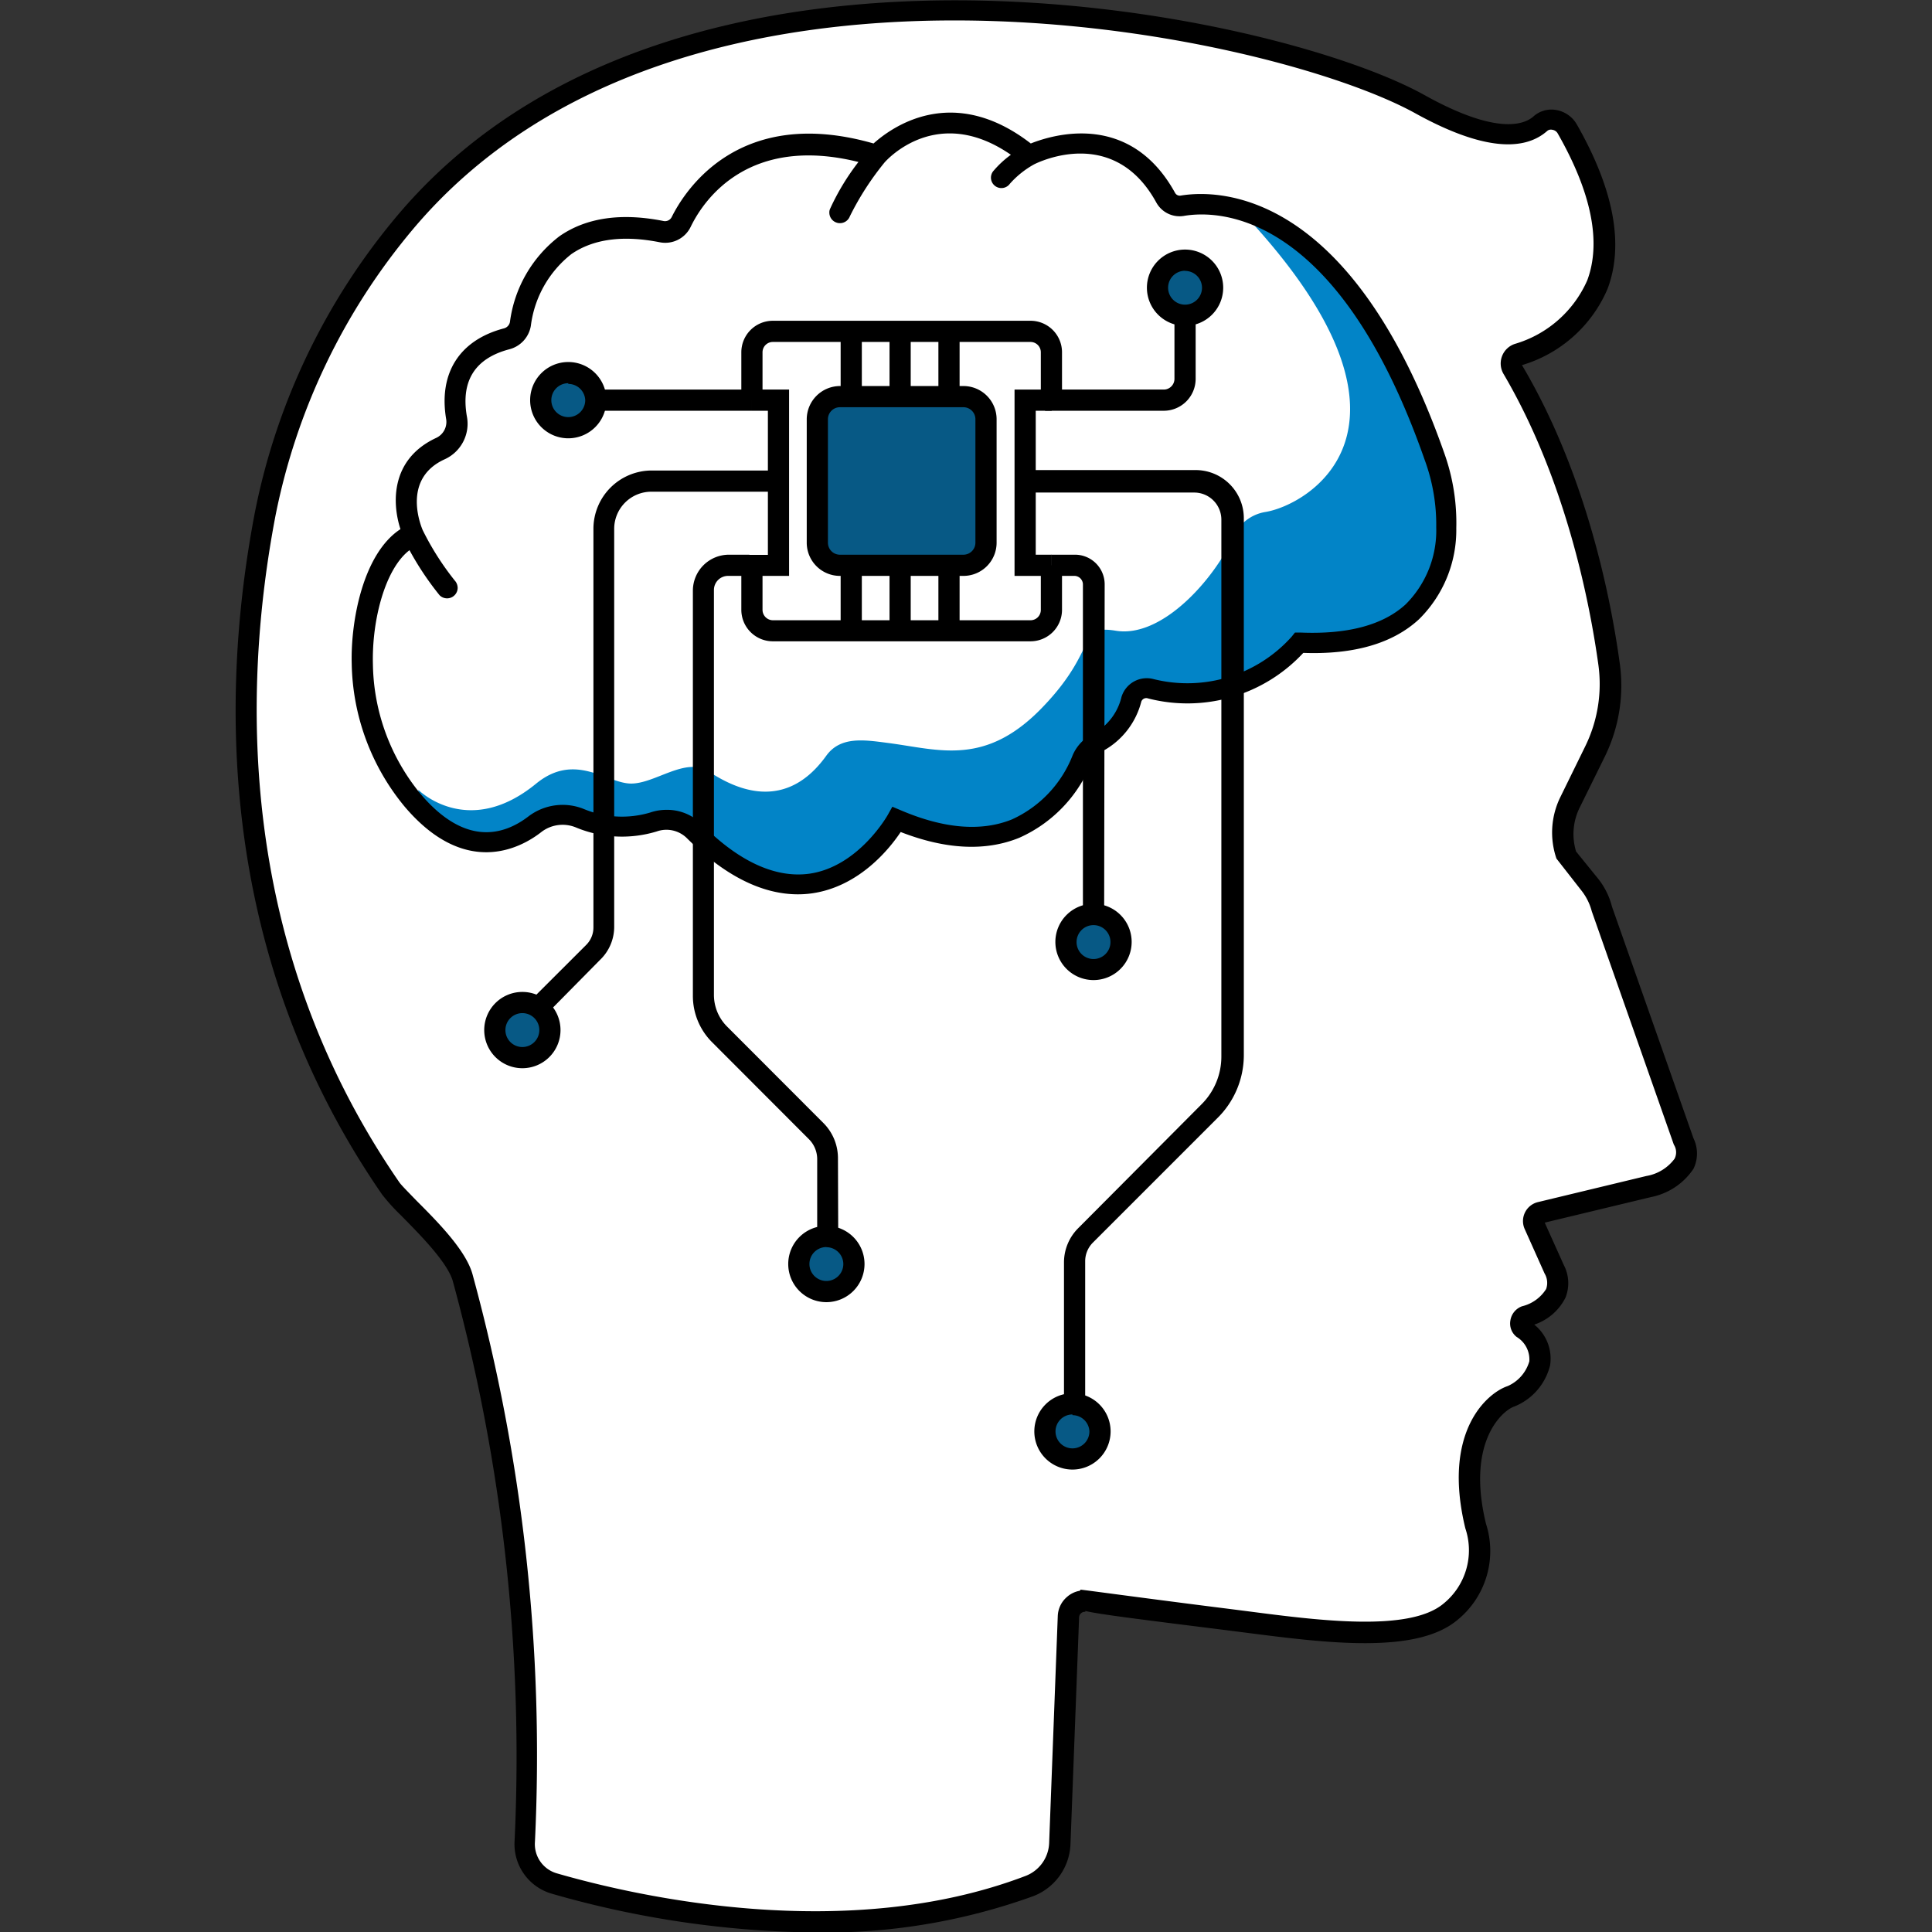 <?xml version="1.0" encoding="utf-8"?>
<svg xmlns="http://www.w3.org/2000/svg" viewBox="0 0 500 500" xmlns:bx="https://boxy-svg.com">
  <rect x="0" y="0" width="500" height="500" fill="#333333" stroke="none"/>
  <defs>
    <bx:export>
      <bx:file format="svg" path="Bez nazwy 2.svg"/>
    </bx:export>
  </defs>
  <g transform="matrix(3.656, 0, 0, 3.656, -423.701, -732.92)">
    <g transform="matrix(1, 0, 0, 1, -41.373, 163.735)">
      <g id="Group-5" data-name="Group" transform="matrix(1, 0, 0, 1, 121.312, 4.912)">
        <path id="Contour-11" d="m109.26 165.11a2.63 2.63 0 0 0 1.74-2.39l.63-16.48a1.15 1.15 0 0 1 1.26-1.09c-.7-.09 5.49.74 10.09 1.32 5.74.72 12.76 1.85 15.66-.54a5.55 5.55 0 0 0 1.82-6.09c-1.53-6.32 1.33-8.8 2.48-9.19s3.55-2.63.87-4.77a.51.51 0 0 1 .19-.88c1.21-.43 2.93-1.41 2-3.35l-1.41-3.14a.62.62 0 0 1 .43-.86l7.68-1.85c1-.25 3.34-1.21 2.44-3.21l-5.79-16.46a4.78 4.78 0 0 0 -.87-1.71l-1.63-2a5 5 0 0 1 .25-3.79l1.75-3.63a10.73 10.73 0 0 0 1-6.18c-.64-4.66-2.37-13.31-6.8-20.85a.74.74 0 0 1 .38-1.07c2.64-.89 10-4.52 3.46-16a1.26 1.26 0 0 0 -1.89-.37c-1.05.92-3.39 1.49-8.56-1.38-10.74-6-52.53-14.53-71.8 8.32a46.12 46.12 0 0 0 -9.93 20.68c-2.05 10.85-3.28 30.14 8.91 47.85.63.92 4.48 4.13 5.13 6.32 2.76 9.28 5.86 26.47 4.42 40.4a2.19 2.19 0 0 0 1.52 2.28 65.91 65.91 0 0 0 17.81 2.77 49.11 49.11 0 0 0 16.76-2.66z" fill="#fff" data-name="Contour"/>
        <path id="Contour-12" d="m93.72 168.62a69.9 69.9 0 0 1 -18.72-2.75 3.65 3.65 0 0 1 -2.62-3.75 127.69 127.69 0 0 0 -4.38-39.63c-.4-1.35-2.38-3.33-3.68-4.65a13.93 13.93 0 0 1 -1.32-1.46c-11.81-17.11-11.42-35.71-9-48.31a46.69 46.69 0 0 1 10.09-21c19.64-23.28 62-14.48 72.73-8.5 5 2.78 7 2.12 7.7 1.48a1.9 1.9 0 0 1 1.59-.44 2.09 2.09 0 0 1 1.45 1c2.64 4.62 3.37 8.55 2.18 11.68a9.54 9.54 0 0 1 -6.05 5.38c4.55 7.67 6.29 16.51 6.92 21.1a11.41 11.41 0 0 1 -1.06 6.62l-1.78 3.61a4.22 4.22 0 0 0 -.25 3.1l1.54 1.9a5.22 5.22 0 0 1 1 2l5.77 16.4a2.47 2.47 0 0 1 0 2.16 4.71 4.71 0 0 1 -3 2l-7.53 1.81 1.35 3a2.77 2.77 0 0 1 .12 2.31 3.82 3.82 0 0 1 -2.21 1.91 3.08 3.08 0 0 1 1.12 2.88 4.22 4.22 0 0 1 -2.54 2.92c-.78.26-3.42 2.43-2 8.29a6.29 6.29 0 0 1 -2.06 6.85c-2.93 2.41-9.29 1.59-14.91.87l-1.33-.17c-6.63-.83-9.1-1.14-10.06-1.37v.06a.41.41 0 0 0 -.44.38l-.61 16.05a4.11 4.11 0 0 1 -2.64 3.7 43.4 43.4 0 0 1 -15.37 2.57zm9.79-135.35c-13.92 0-28.84 3.53-38.3 14.75a45.17 45.17 0 0 0 -9.76 20.33c-2.35 12.32-2.73 30.5 8.78 47.18.16.22.66.72 1.18 1.26 1.5 1.5 3.55 3.56 4 5.27a129 129 0 0 1 4.41 40.14 2.15 2.15 0 0 0 1.54 2.23c5.77 1.67 20.55 5 33.18.19a2.6 2.6 0 0 0 1.68-2.35l.61-16.06a1.87 1.87 0 0 1 .66-1.35 1.84 1.84 0 0 1 .9-.43l.06-.08.48.06c.54.07 6 .8 10.09 1.31l1.33.17c5 .65 11.34 1.46 13.76-.53a4.86 4.86 0 0 0 1.57-5.35c-1.67-6.89 1.58-9.6 3-10.07a2.75 2.75 0 0 0 1.53-1.75 1.86 1.86 0 0 0 -.9-1.73 1.21 1.21 0 0 1 -.44-1.17 1.27 1.27 0 0 1 .83-1 2.78 2.78 0 0 0 1.7-1.22 1.3 1.3 0 0 0 -.11-1.1l-1.41-3.15a1.38 1.38 0 0 1 .93-1.9l7.68-1.85a3.14 3.14 0 0 0 2-1.22 1 1 0 0 0 -.05-1l-5.81-16.52a4 4 0 0 0 -.75-1.49l-1.75-2.24a5.69 5.69 0 0 1 .28-4.36l1.76-3.59a10 10 0 0 0 .93-5.75c-.62-4.48-2.32-13.11-6.7-20.58a1.46 1.46 0 0 1 .78-2.15 8.08 8.08 0 0 0 5.13-4.5c1-2.68.32-6.18-2.09-10.4a.52.52 0 0 0 -.39-.26.4.4 0 0 0 -.35.08c-1.82 1.61-5 1.17-9.42-1.29-5.28-2.88-18.4-6.53-32.55-6.53z" data-name="Contour"/>
      </g>
    </g>
    <g id="Group-6" data-name="Group" transform="matrix(1, 0, 0, 1, 79.939, 168.647)">
      <g id="Group-7" data-name="Group">
        <path id="Contour-13" d="m119.76 47.15a1.88 1.88 0 0 1 -2-.95c-3-5.49-8.37-2.83-8.65-2.69a6.49 6.49 0 0 0 -1.71 1.37.74.74 0 0 1 -1.34-.44.74.74 0 0 1 .16-.45l.07-.08a7 7 0 0 1 1.18-1.08c-5.19-3.59-8.73.31-8.93.53a20.1 20.1 0 0 0 -2.47 3.83.75.75 0 0 1 -1.45-.28.6.6 0 0 1 .06-.27 16.74 16.74 0 0 1 2-3.3c-7.66-1.9-10.83 2.52-11.87 4.58a2 2 0 0 1 -2.17 1.08c-2.59-.51-4.69-.23-6.24.84a7.67 7.67 0 0 0 -2.87 5.08 2.07 2.07 0 0 1 -1.53 1.63c-2.4.64-3.41 2.23-3 4.74a2.76 2.76 0 0 1 -1.59 2.94c-2.93 1.38-1.77 4.51-1.55 5a19.58 19.58 0 0 0 2.34 3.66.81.81 0 0 1 .14.43.75.75 0 0 1 -1.28.53 20.91 20.91 0 0 1 -2.13-3.19c-1.73 1.32-2.67 5-2.59 8.07a14.79 14.79 0 0 0 3.38 9.27c3.17 3.75 5.91 2.93 7.66 1.58a4 4 0 0 1 3.9-.51 7 7 0 0 0 4.7.25 3.57 3.57 0 0 1 1.16-.19 3.45 3.45 0 0 1 2.47 1c2.68 2.67 5.25 3.85 7.64 3.52 3.49-.5 5.52-4.12 5.54-4.15l.33-.59.62.26c3.05 1.3 5.69 1.51 7.84.64a8.3 8.3 0 0 0 4.31-4.56 3.07 3.07 0 0 1 1.54-1.56 4 4 0 0 0 1.91-2.55 1.87 1.87 0 0 1 2.29-1.26 9.91 9.91 0 0 0 9.75-3l.24-.3h.38c3.33.17 5.85-.49 7.46-2a7.38 7.38 0 0 0 2.15-5.4 13.25 13.25 0 0 0 -.82-4.78c-6.18-17.58-14.6-17.65-17.03-17.25z" fill="none" data-name="Contour"/>
        <path id="Contour-14" d="m65.56 87.73s3.51 3.53 8.35-.44c2.77-2.26 5 0 6.72 0s3.84-1.9 5.46-.87c1.28.81 5.19 3.32 8.36-1.11 1-1.37 2.64-1.12 4.32-.9 3.68.47 7 1.76 11.16-2.71 3.77-4 2.3-5.67 5-5.23 3.31.55 7-3.71 8.31-6.6a3 3 0 0 1 2.26-1.8c3-.47 12.3-5.8-.74-20.28 0 0 7.23 1 12.34 15.18 0 0 6.84 14.37-9.1 14.35 0 0-3.77 5.09-11.16 3.27 0 0-1 3.88-3.84 4.35 0 0-3.11 9.42-13.29 5.24 0 0-5.46 10.17-16-.28 0 0-3.81.61-5 .31s-3.43-1.94-5.63.46-7.32-1.18-7.52-2.94z" data-name="Contour" style="fill: rgb(2, 132, 199);"/>
        <path id="Contour-15" d="m138.2 63.93c-6.56-18.71-15.95-18.71-18.68-18.26a.38.38 0 0 1 -.39-.2c-3.18-5.76-8.6-4.13-10.21-3.49-5.58-4.31-9.9-1.1-11.13 0-9.48-2.72-13.32 3.27-14.28 5.19a.53.53 0 0 1 -.58.3c-3-.6-5.49-.24-7.38 1.08a9.12 9.12 0 0 0 -3.5 6.07.58.58 0 0 1 -.43.45c-3.15.83-4.64 3.18-4.08 6.45a1.25 1.25 0 0 1 -.75 1.32c-3.17 1.5-3.1 4.57-2.49 6.44-2.65 1.73-3.53 6.51-3.45 9.51a16.3 16.3 0 0 0 3.72 10.1c4.29 5.09 8.23 3 9.73 1.81a2.47 2.47 0 0 1 2.43-.3 8.47 8.47 0 0 0 5.71.28 2.06 2.06 0 0 1 2.11.45c2.68 2.67 5.33 4 7.89 4a7.27 7.27 0 0 0 1-.07c3.33-.48 5.47-3.14 6.27-4.34 3.19 1.24 6 1.38 8.39.41a9.76 9.76 0 0 0 5.13-5.37 1.68 1.68 0 0 1 .82-.79 5.54 5.54 0 0 0 2.69-3.47.37.37 0 0 1 .47-.24 11.19 11.19 0 0 0 11-3.22c3.59.13 6.34-.67 8.19-2.38a8.87 8.87 0 0 0 2.64-6.45 14.64 14.64 0 0 0 -.84-5.28zm-2.74 10.67c-1.61 1.48-4.13 2.14-7.46 2h-.38l-.24.3a9.91 9.91 0 0 1 -9.75 3 1.87 1.87 0 0 0 -2.29 1.26 4 4 0 0 1 -1.91 2.55 3.07 3.07 0 0 0 -1.54 1.56 8.3 8.3 0 0 1 -4.31 4.56c-2.15.87-4.79.66-7.84-.64l-.62-.26-.33.59s-2.05 3.65-5.54 4.15c-2.39.33-5-.85-7.64-3.52a3.45 3.45 0 0 0 -2.47-1 3.57 3.57 0 0 0 -1.16.19 7 7 0 0 1 -4.7-.25 4 4 0 0 0 -3.9.51c-1.75 1.35-4.49 2.17-7.66-1.58a14.79 14.79 0 0 1 -3.37-9.18c-.08-3.11.86-6.75 2.59-8.07a20.91 20.91 0 0 0 2.13 3.19.75.75 0 0 0 1.28-.53.81.81 0 0 0 -.14-.43 19.58 19.58 0 0 1 -2.34-3.66c-.22-.53-1.38-3.66 1.55-5a2.76 2.76 0 0 0 1.58-3.05c-.43-2.51.58-4.1 3-4.74a2.07 2.07 0 0 0 1.53-1.66 7.67 7.67 0 0 1 2.87-5.08c1.55-1.07 3.65-1.35 6.24-.84a2 2 0 0 0 2.21-1.1c1-2.06 4.21-6.48 11.87-4.58a16.74 16.74 0 0 0 -2 3.3.6.6 0 0 0 -.06.27.75.75 0 0 0 1.45.28 20.1 20.1 0 0 1 2.47-3.83c.2-.22 3.74-4.12 8.93-.53a7 7 0 0 0 -1.18 1.08l-.07.08a.74.74 0 0 0 -.16.45.74.74 0 0 0 1.34.44 6.49 6.49 0 0 1 1.71-1.37c.28-.14 5.63-2.8 8.65 2.69a1.88 1.88 0 0 0 2 .95c2.43-.4 10.85-.33 17 17.27a13.25 13.25 0 0 1 .82 4.78 7.38 7.38 0 0 1 -2.16 5.45z" data-name="Contour"/>
      </g>
    </g>
    <g id="Group-8" data-name="Group" transform="matrix(1, 0, 0, 1, 79.939, 168.647)">
      <path id="Contour-16" d="m111.13 60.15h-1.5v-3.39a.73.73 0 0 0 -.73-.73h-18.23a.73.73 0 0 0 -.74.73v3.39h-1.5v-3.39a2.23 2.23 0 0 1 2.24-2.23h18.23a2.23 2.23 0 0 1 2.23 2.23z" data-name="Contour"/>
      <g id="Group-9" data-name="Group">
        <rect id="Contour-17" height="11.94" rx="1.6" width="11.94" x="93.81" y="59.9" style="fill: rgb(7, 89, 133);"/>
        <path id="Contour-18" d="m104.15 72.59h-8.74a2.35 2.35 0 0 1 -2.35-2.35v-8.74a2.36 2.36 0 0 1 2.35-2.35h8.74a2.35 2.35 0 0 1 2.35 2.35v8.74a2.35 2.35 0 0 1 -2.35 2.35zm-8.74-11.94a.85.85 0 0 0 -.85.85v8.74a.85.85 0 0 0 .85.85h8.74a.85.85 0 0 0 .85-.85v-8.74a.85.85 0 0 0 -.85-.85z" data-name="Contour"/>
      </g>
      <path id="Contour-19" d="m73 105.27-1.06-1.06 5.51-5.5a1.74 1.74 0 0 0 .51-1.24v-28.21a4.13 4.13 0 0 1 4.13-4.13h8.65v1.5h-8.68a2.63 2.63 0 0 0 -2.63 2.63v28.21a3.24 3.24 0 0 1 -1 2.3z" data-name="Contour"/>
      <path id="Contour-20" d="m95.3 122.67h-1.5v-8.81a2 2 0 0 0 -.59-1.4l-6.85-6.86a4.63 4.63 0 0 1 -1.36-3.29v-28.67a2.55 2.55 0 0 1 2.55-2.55h1.45v1.5h-1.46a1 1 0 0 0 -1.05 1v28.67a3.17 3.17 0 0 0 .93 2.23l6.85 6.86a3.52 3.52 0 0 1 1 2.46z" data-name="Contour"/>
      <path id="Contour-21" d="m112.77 133.15h-1.5v-12a3.43 3.43 0 0 1 1-2.38l8.73-8.77a4.76 4.76 0 0 0 1.41-3.4v-38a1.92 1.92 0 0 0 -1.91-1.91h-12v-1.59h12a3.41 3.41 0 0 1 3.5 3.41v38.05a6.26 6.26 0 0 1 -1.9 4.44l-8.79 8.79a1.87 1.87 0 0 0 -.54 1.32z" data-name="Contour"/>
      <path id="Contour-22" d="m118.33 60.9h-8.4v-1.5h8.4a.76.76 0 0 0 .76-.76v-6.45h1.5v6.45a2.26 2.26 0 0 1 -2.26 2.26z" data-name="Contour"/>
      <path id="Contour-23" d="m114.11 98.51h-1.5v-25.33a.61.61 0 0 0 -.65-.59h-1.58v-1.5h1.62a2.1 2.1 0 0 1 2.15 2.09z" data-name="Contour"/>
      <path id="Contour-24" d="m95.46 55.28h1.5v4.25h-1.5z" data-name="Contour"/>
      <path id="Contour-25" d="m98.92 55.28h1.5v4.25h-1.5z" data-name="Contour"/>
      <path id="Contour-26" d="m102.38 55.28h1.5v4.25h-1.5z" data-name="Contour"/>
      <path id="Contour-27" d="m95.46 71.7h1.5v4.25h-1.5z" data-name="Contour"/>
      <path id="Contour-28" d="m98.92 71.7h1.5v4.25h-1.5z" data-name="Contour"/>
      <path id="Contour-29" d="m102.38 71.7h1.5v4.25h-1.5z" data-name="Contour"/>
      <g id="Group-10" data-name="Group">
        <rect id="Contour-30" height="3.9" rx="1.95" width="3.9" x="70.98" y="102.79" style="fill: rgb(7, 89, 133);"/>
        <path id="Contour-31" d="m72.93 107.44a2.7 2.7 0 1 1 2.7-2.7 2.7 2.7 0 0 1 -2.7 2.7zm0-3.9a1.2 1.2 0 1 0 1.2 1.2 1.2 1.2 0 0 0 -1.2-1.2z" data-name="Contour"/>
      </g>
      <g id="Group-11" data-name="Group">
        <rect id="Contour-32" height="3.9" rx="1.95" width="3.9" x="92.5" y="119.36" style="fill: rgb(7, 89, 133);"/>
        <path id="Contour-33" d="m94.45 124a2.7 2.7 0 1 1 2.7-2.7 2.7 2.7 0 0 1 -2.7 2.7zm0-3.9a1.2 1.2 0 1 0 1.2 1.2 1.2 1.2 0 0 0 -1.2-1.19z" data-name="Contour"/>
      </g>
      <g id="Group-12" data-name="Group">
        <rect id="Contour-34" height="3.9" rx="1.95" width="3.9" x="111.41" y="96.56" style="fill: rgb(7, 89, 133);"/>
        <path id="Contour-35" d="m113.36 101.2a2.7 2.7 0 1 1 2.7-2.69 2.7 2.7 0 0 1 -2.7 2.69zm0-3.89a1.2 1.2 0 1 0 1.2 1.2 1.2 1.2 0 0 0 -1.2-1.2z" data-name="Contour"/>
      </g>
      <g id="Group-13" data-name="Group">
        <rect id="Contour-36" height="3.9" rx="1.95" width="3.9" x="117.89" y="50.24" style="fill: rgb(7, 89, 133);"/>
        <path id="Contour-37" d="m119.84 54.89a2.7 2.7 0 1 1 2.7-2.7 2.7 2.7 0 0 1 -2.7 2.7zm0-3.9a1.2 1.2 0 1 0 1.2 1.2 1.2 1.2 0 0 0 -1.2-1.19z" data-name="Contour"/>
      </g>
      <rect id="Contour-38" height="3.9" rx="1.95" width="3.9" x="109.92" y="131.2" style="fill: rgb(7, 89, 133);"/>
      <path id="Contour-39" d="m111.87 135.85a2.7 2.7 0 1 1 2.7-2.7 2.7 2.7 0 0 1 -2.7 2.7zm0-3.9a1.2 1.2 0 1 0 1.2 1.2 1.2 1.2 0 0 0 -1.2-1.15z" data-name="Contour"/>
      <path id="Contour-40" d="m108.9 77.22h-18.23a2.23 2.23 0 0 1 -2.24-2.22v-3.9h1.88v-10.2h-1.13v-1.5h2.63v13.19h-1.88v2.41a.74.74 0 0 0 .74.73h18.23a.73.73 0 0 0 .73-.73v-3.16h1.5v3.16a2.23 2.23 0 0 1 -2.23 2.22z" data-name="Contour"/>
      <path id="Contour-41" d="m110.4 72.59h-2.63v-13.19h2.63v1.5h-1.13v10.19h1.13z" data-name="Contour"/>
      <path id="Contour-42" d="m77.15 59.4h12.03v1.5h-12.03z" data-name="Contour"/>
      <g id="Group-14" data-name="Group">
        <rect height="3.9" rx="1.95" width="3.9" x="74.23" y="58.2" style="fill: rgb(7, 89, 133);"/>
        <path d="m76.18 62.85a2.7 2.7 0 1 1 2.7-2.7 2.7 2.7 0 0 1 -2.7 2.7zm0-3.9a1.2 1.2 0 1 0 1.2 1.2 1.2 1.2 0 0 0 -1.2-1.15z"/>
      </g>
    </g>
  </g>
</svg>